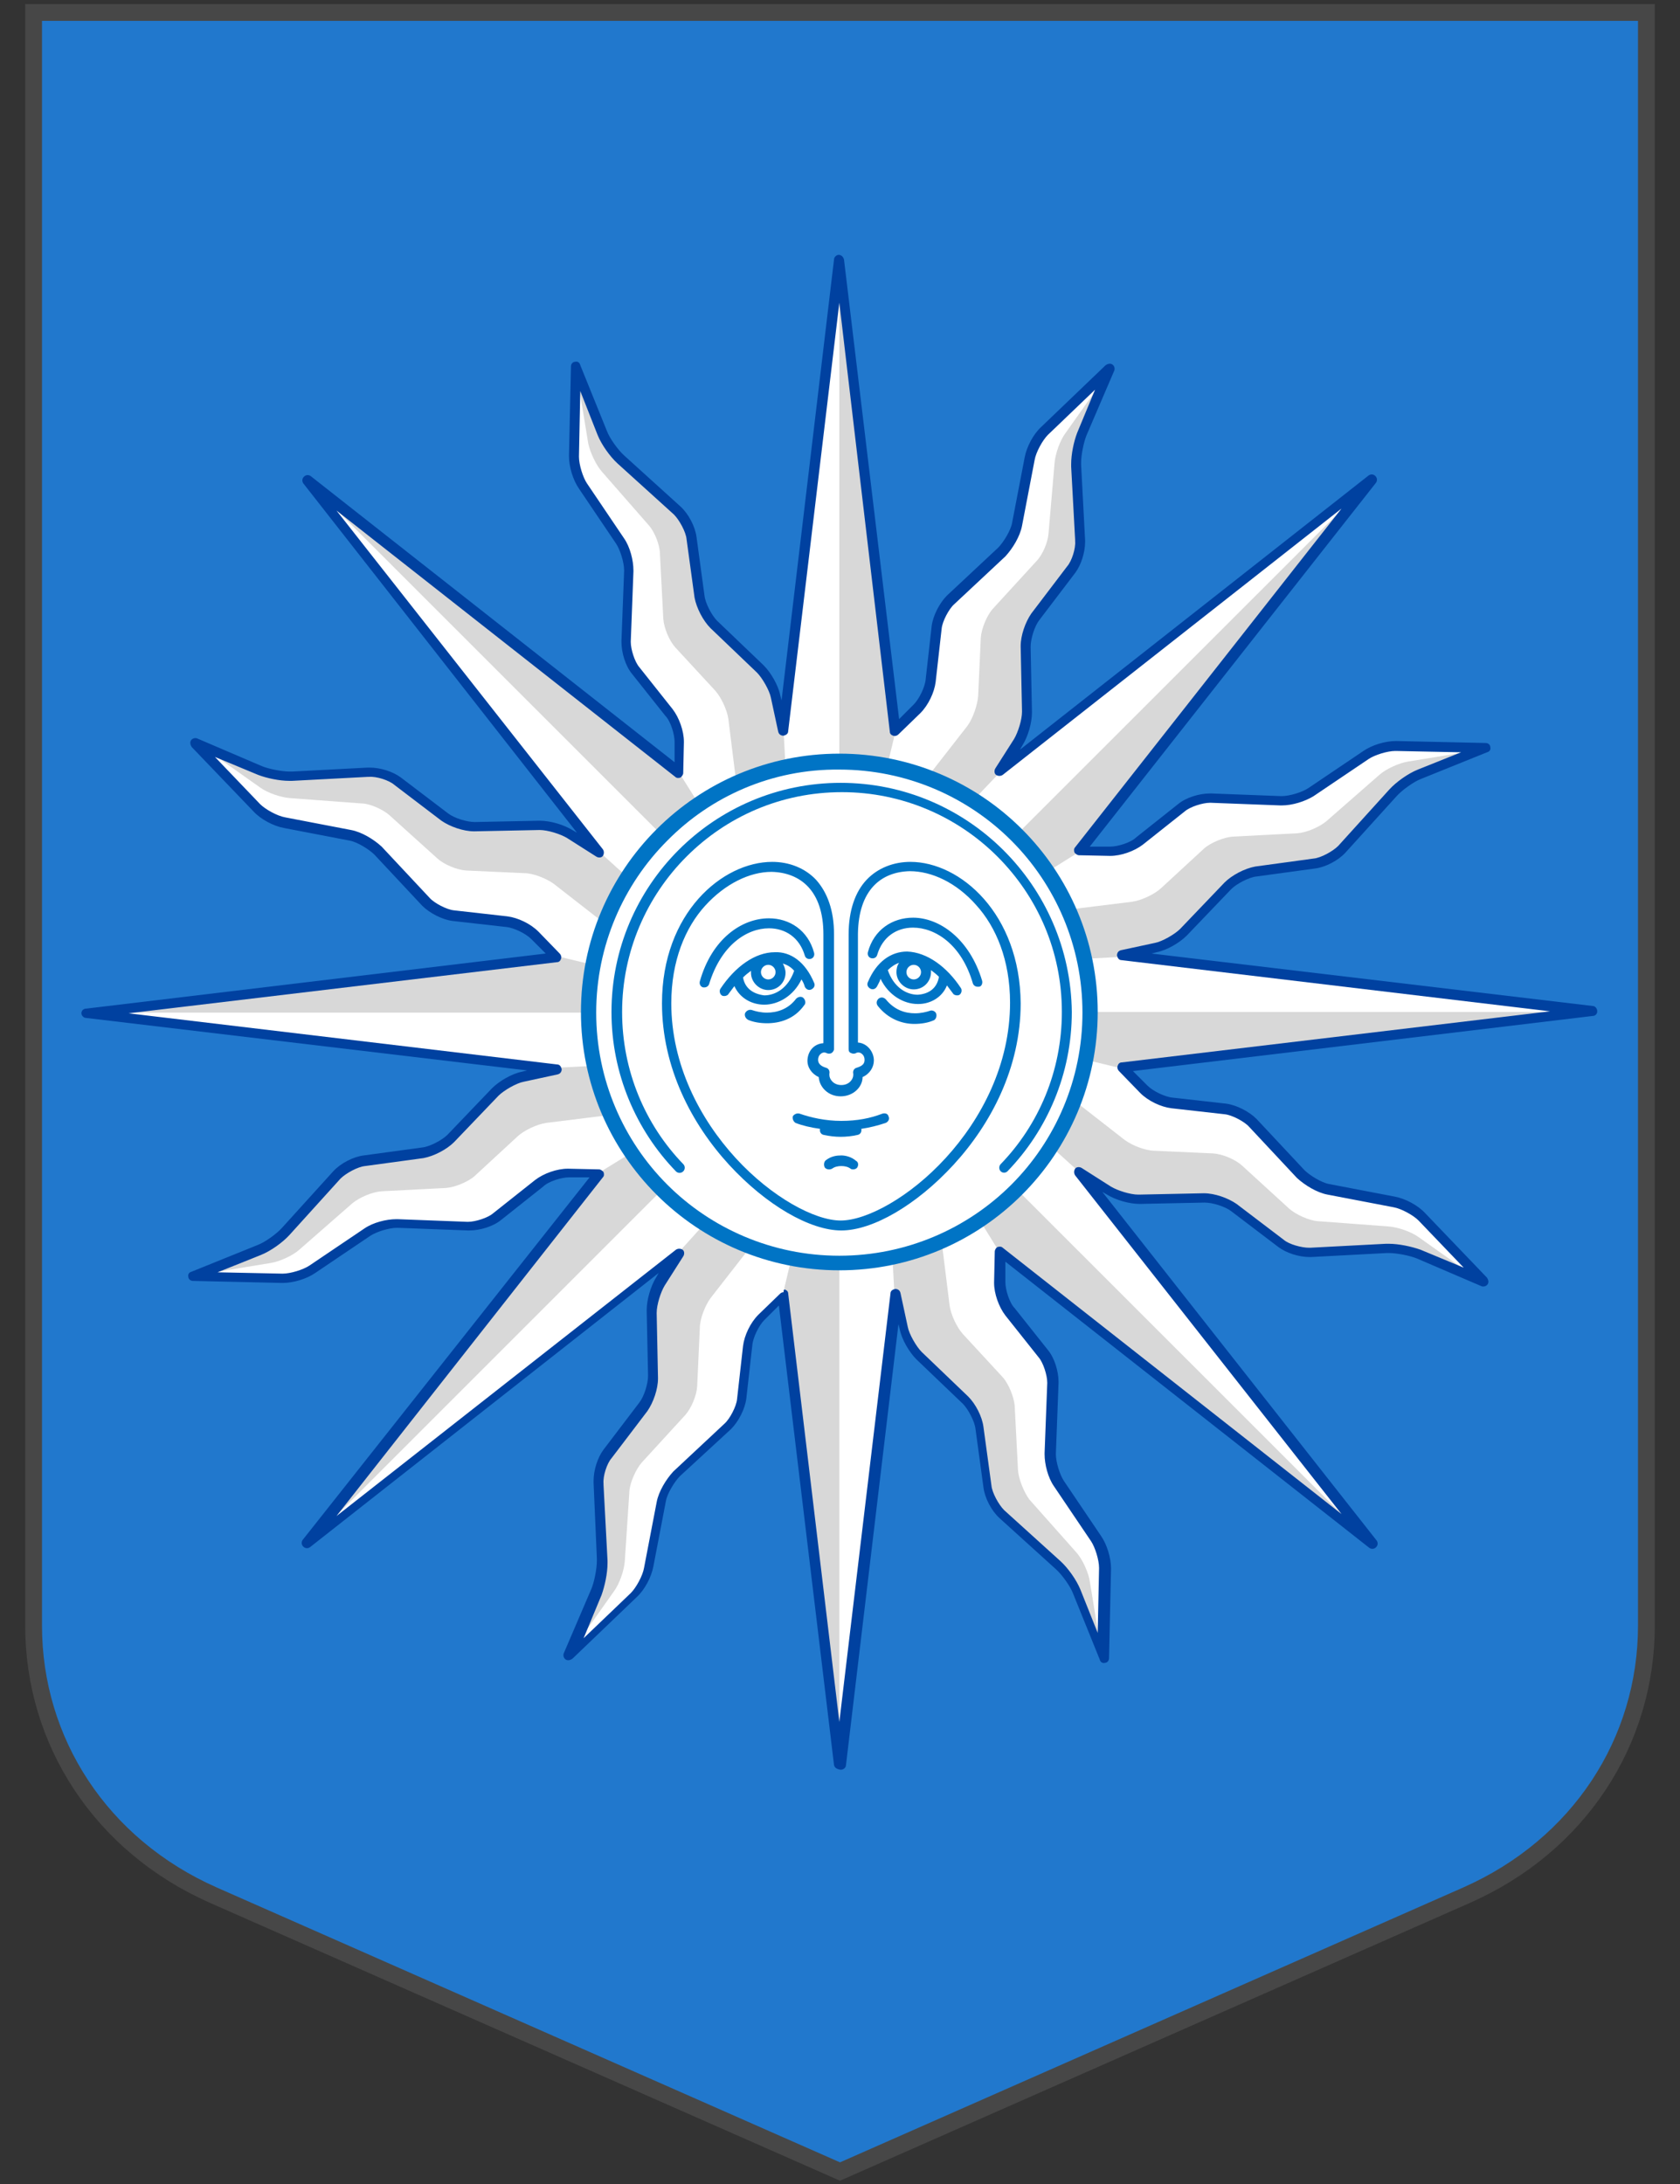 <svg width="50" height="65" viewBox="0 0 50 65" fill="none" xmlns="http://www.w3.org/2000/svg">
<rect x="0" y="0" width="50" height="65" fill="#333333" stroke="none"/>
<path d="M1 0.371V48.382C1 51.821 2.997 54.924 6.357 56.407L25 64.629L43.642 56.407C47.003 54.924 49 51.821 49 48.382V0.371H1Z" fill="#2178CD" stroke="#474747" stroke-width="0.5" stroke-miterlimit="10"/>
<path d="M26.66 38.518L26.878 39.526C26.937 39.783 27.135 40.159 27.332 40.356L28.716 41.681C28.914 41.878 29.092 42.234 29.131 42.511L29.369 44.25C29.408 44.527 29.606 44.883 29.804 45.061L31.484 46.583C31.682 46.761 31.939 47.116 32.038 47.373L32.828 49.33L32.888 46.681C32.888 46.405 32.769 46.009 32.631 45.792L31.524 44.151C31.366 43.934 31.247 43.519 31.267 43.262L31.306 41.167C31.306 40.89 31.188 40.495 31.01 40.297L30.021 39.052C29.843 38.834 29.725 38.439 29.725 38.182L29.744 37.273L40.815 45.97L32.117 34.901L32.987 35.455C33.224 35.593 33.619 35.712 33.896 35.712L35.814 35.672C36.09 35.672 36.486 35.791 36.703 35.968L38.107 37.036C38.324 37.194 38.72 37.312 38.996 37.312L41.25 37.194C41.527 37.174 41.942 37.253 42.199 37.372L44.136 38.202L42.298 36.285C42.12 36.087 41.744 35.889 41.468 35.83L39.511 35.455C39.254 35.395 38.878 35.198 38.7 35L37.276 33.478C37.099 33.28 36.723 33.102 36.446 33.063L34.865 32.885C34.588 32.846 34.212 32.668 34.034 32.47L33.402 31.818L47.379 30.138L33.402 28.457L34.41 28.24C34.667 28.181 35.043 27.983 35.24 27.785L36.565 26.402C36.763 26.204 37.118 26.026 37.395 25.987L39.135 25.75C39.412 25.71 39.767 25.512 39.945 25.315L41.468 23.635C41.645 23.437 42.001 23.18 42.258 23.081L44.216 22.291L41.566 22.231C41.29 22.231 40.894 22.35 40.677 22.488L39.036 23.595C38.819 23.753 38.403 23.872 38.146 23.852L36.071 23.773C35.794 23.773 35.398 23.892 35.201 24.07L33.955 25.058C33.738 25.236 33.342 25.354 33.085 25.354L32.176 25.335L40.874 14.266L29.804 22.963L30.357 22.093C30.496 21.856 30.614 21.46 30.614 21.184L30.575 19.267C30.575 18.99 30.693 18.595 30.871 18.377L31.939 16.974C32.097 16.756 32.216 16.361 32.216 16.084L32.038 13.89C32.018 13.614 32.097 13.198 32.216 12.941L33.046 11.005L31.128 12.843C30.931 13.021 30.733 13.396 30.674 13.673L30.298 15.63C30.239 15.887 30.041 16.262 29.843 16.44L28.321 17.863C28.123 18.041 27.945 18.417 27.906 18.693L27.728 20.275C27.688 20.551 27.511 20.927 27.313 21.105L26.66 21.737L24.98 7.743L23.3 21.718L23.082 20.709C23.023 20.453 22.825 20.077 22.627 19.879L21.244 18.555C21.046 18.357 20.868 18.002 20.828 17.725L20.591 15.985C20.552 15.709 20.354 15.353 20.156 15.175L18.476 13.653C18.278 13.475 18.021 13.119 17.922 12.863L17.131 10.906L17.072 13.554C17.072 13.831 17.191 14.226 17.329 14.444L18.436 16.084C18.595 16.302 18.713 16.717 18.693 16.974L18.654 19.089C18.654 19.365 18.772 19.761 18.95 19.958L19.939 21.204C20.117 21.421 20.235 21.816 20.235 22.073L20.216 22.983L9.145 14.286L17.843 25.354L16.973 24.801C16.736 24.663 16.341 24.544 16.064 24.544L14.146 24.584C13.87 24.584 13.474 24.465 13.257 24.287L11.853 23.22C11.636 23.061 11.24 22.943 10.963 22.943L8.71 23.061C8.433 23.081 8.018 23.002 7.761 22.884L5.823 22.053L7.662 23.971C7.84 24.168 8.216 24.366 8.492 24.425L10.45 24.801C10.707 24.86 11.082 25.058 11.26 25.256L12.683 26.777C12.861 26.975 13.237 27.153 13.514 27.192L15.095 27.37C15.372 27.41 15.748 27.588 15.926 27.785L16.558 28.438L2.581 30.118L16.558 31.798L15.55 32.015C15.293 32.075 14.917 32.272 14.72 32.47L13.395 33.854C13.197 34.051 12.842 34.229 12.565 34.269L10.825 34.506C10.548 34.545 10.193 34.743 10.015 34.941L8.492 36.621C8.314 36.818 7.959 37.075 7.702 37.174L5.744 37.965L8.393 38.024C8.67 38.024 9.066 37.906 9.283 37.767L10.924 36.66C11.141 36.502 11.557 36.384 11.814 36.403L13.889 36.482C14.166 36.482 14.562 36.364 14.759 36.186L16.005 35.198C16.222 35.02 16.617 34.901 16.875 34.901L17.784 34.921L9.085 45.99L20.156 37.293L19.603 38.163C19.464 38.4 19.346 38.795 19.346 39.072L19.385 40.989C19.385 41.266 19.267 41.661 19.089 41.878L18.021 43.282C17.863 43.499 17.725 43.895 17.744 44.171L17.863 46.425C17.883 46.701 17.804 47.116 17.685 47.373L16.855 49.31L18.772 47.472C18.97 47.294 19.168 46.919 19.227 46.642L19.603 44.685C19.662 44.428 19.86 44.053 20.057 43.875L21.58 42.452C21.777 42.274 21.955 41.898 21.995 41.621L22.173 40.04C22.212 39.764 22.39 39.388 22.588 39.21L23.24 38.578L24.921 52.552L26.66 38.518Z" fill="white"/>
<path d="M18.792 34.308L17.863 34.881L9.165 45.95L19.721 35.395C19.366 35.059 19.069 34.703 18.792 34.308ZM29.744 23.002L30.298 22.133C30.436 21.895 30.555 21.5 30.555 21.223L30.515 19.306C30.515 19.029 30.634 18.634 30.812 18.417L31.88 17.013C32.038 16.796 32.156 16.401 32.156 16.124L32.038 13.89C32.018 13.614 32.097 13.198 32.216 12.941L33.046 11.005L31.702 12.902C31.543 13.119 31.405 13.515 31.385 13.791L31.207 15.867C31.188 16.144 31.029 16.519 30.832 16.717L29.547 18.12C29.369 18.318 29.211 18.713 29.191 18.97L29.112 20.709C29.092 20.986 28.954 21.381 28.796 21.599L27.609 23.121C28.084 23.299 28.558 23.536 28.973 23.813L29.744 23.002ZM17.922 14.048L19.306 15.63C19.484 15.827 19.642 16.223 19.642 16.499L19.741 18.417C19.761 18.693 19.919 19.069 20.097 19.267L21.283 20.551C21.461 20.749 21.639 21.125 21.678 21.401L21.916 23.319C22.37 23.101 22.865 22.943 23.379 22.824L23.319 21.718L23.102 20.709C23.043 20.453 22.825 20.077 22.627 19.879L21.244 18.555C21.046 18.357 20.868 18.002 20.828 17.725L20.591 15.985C20.552 15.709 20.354 15.353 20.156 15.175L18.476 13.653C18.278 13.475 18.021 13.119 17.922 12.863L17.132 10.906L17.507 13.198C17.567 13.475 17.744 13.851 17.922 14.048ZM20.809 23.951C20.413 24.228 20.038 24.524 19.702 24.86L9.145 14.305L20.216 23.002L20.809 23.951ZM31.168 25.947C30.891 25.552 30.595 25.176 30.258 24.84L40.815 14.286L32.117 25.354L31.168 25.947ZM38.601 24.801C38.878 24.781 39.254 24.623 39.471 24.445L41.053 23.061C41.25 22.884 41.646 22.706 41.903 22.666L44.196 22.291L42.239 23.081C41.982 23.18 41.626 23.437 41.448 23.635L39.926 25.315C39.748 25.512 39.372 25.71 39.115 25.75L37.375 25.987C37.099 26.026 36.743 26.204 36.545 26.402L35.221 27.785C35.023 27.983 34.667 28.181 34.39 28.26L33.382 28.477L32.275 28.537C32.156 28.023 31.998 27.548 31.781 27.074L33.698 26.837C33.975 26.797 34.351 26.619 34.548 26.441L35.833 25.256C36.031 25.078 36.426 24.919 36.683 24.9L38.601 24.801ZM29.151 36.304L29.725 37.233L40.795 45.93L30.239 35.376C29.922 35.731 29.547 36.047 29.151 36.304ZM32.314 31.541L33.382 31.798L47.359 30.118H32.433C32.433 30.612 32.394 31.086 32.314 31.541ZM8.631 23.753C8.354 23.734 7.959 23.595 7.741 23.437L5.843 22.093L7.781 22.923C8.038 23.022 8.453 23.101 8.73 23.101L10.983 22.983C11.26 22.963 11.655 23.101 11.873 23.259L13.277 24.326C13.494 24.485 13.889 24.623 14.166 24.623L16.084 24.564C16.36 24.564 16.756 24.682 16.993 24.821L17.863 25.374L18.693 26.125C18.417 26.56 18.179 27.015 18.001 27.489L16.479 26.303C16.262 26.145 15.866 25.987 15.609 25.987L13.87 25.908C13.593 25.888 13.217 25.73 13.02 25.552L11.596 24.267C11.398 24.089 11.003 23.911 10.746 23.911L8.631 23.753ZM23.3 38.518L24.98 52.492V37.569C24.486 37.569 24.011 37.53 23.557 37.431L23.3 38.518ZM24.98 7.743V22.666C25.474 22.666 25.949 22.706 26.403 22.805L26.66 21.737L24.98 7.743ZM17.646 28.715L16.578 28.457L2.601 30.138H17.527C17.507 29.643 17.567 29.169 17.646 28.715ZM32.038 46.207C32.216 46.405 32.394 46.8 32.433 47.057L32.809 49.35L32.018 47.393C31.919 47.136 31.662 46.78 31.464 46.602L29.784 45.08C29.586 44.903 29.389 44.527 29.349 44.27L29.112 42.531C29.072 42.254 28.894 41.898 28.697 41.7L27.313 40.376C27.115 40.179 26.917 39.823 26.838 39.546L26.621 38.538L26.561 37.431C27.076 37.312 27.55 37.154 28.024 36.937L28.262 38.854C28.301 39.131 28.479 39.507 28.657 39.704L29.843 40.989C30.021 41.187 30.179 41.582 30.199 41.839L30.298 43.756C30.318 44.033 30.476 44.408 30.634 44.626L32.038 46.207ZM20.216 37.253L20.967 36.423C21.402 36.7 21.856 36.937 22.331 37.115L21.145 38.637C20.987 38.854 20.828 39.25 20.828 39.526L20.749 41.266C20.73 41.542 20.571 41.918 20.393 42.116L19.108 43.519C18.931 43.717 18.753 44.112 18.733 44.369L18.595 46.464C18.575 46.741 18.436 47.136 18.278 47.353L16.934 49.251L17.764 47.314C17.863 47.057 17.942 46.642 17.942 46.365L17.823 44.112C17.804 43.835 17.942 43.44 18.1 43.222L19.168 41.819C19.326 41.602 19.464 41.206 19.464 40.93L19.425 39.012C19.425 38.736 19.543 38.34 19.682 38.103L20.216 37.253ZM11.359 35.455C11.082 35.474 10.707 35.633 10.489 35.81L8.908 37.194C8.71 37.372 8.314 37.55 8.057 37.589L5.764 37.965L7.721 37.174C7.978 37.075 8.334 36.818 8.512 36.621L10.034 34.941C10.212 34.743 10.588 34.545 10.845 34.506L12.585 34.269C12.861 34.229 13.217 34.051 13.415 33.854L14.739 32.47C14.937 32.272 15.293 32.075 15.57 31.996L16.578 31.778L17.685 31.719C17.804 32.233 17.962 32.707 18.179 33.181L16.262 33.419C15.985 33.458 15.609 33.636 15.412 33.814L14.127 35C13.929 35.178 13.534 35.336 13.277 35.356L11.359 35.455ZM41.329 36.502C41.606 36.522 42.001 36.66 42.219 36.818L44.117 38.163L42.179 37.332C41.922 37.233 41.507 37.154 41.23 37.154L38.977 37.273C38.7 37.293 38.304 37.154 38.087 36.996L36.683 35.929C36.466 35.771 36.071 35.633 35.794 35.633L33.876 35.672C33.599 35.672 33.204 35.553 32.967 35.415L32.097 34.862L31.267 34.111C31.543 33.676 31.781 33.221 31.959 32.747L33.481 33.933C33.698 34.091 34.094 34.249 34.37 34.249L36.11 34.328C36.387 34.348 36.763 34.506 36.96 34.684L38.364 35.968C38.562 36.146 38.957 36.324 39.214 36.344L41.329 36.502Z" fill="#D8D8D8"/>
<path d="M24.822 52.532L23.181 38.855L22.746 39.289C22.588 39.448 22.41 39.803 22.39 40.041L22.212 41.622C22.173 41.938 21.975 42.314 21.758 42.531L20.235 43.934C20.077 44.093 19.86 44.448 19.82 44.666L19.445 46.623C19.385 46.939 19.188 47.314 18.951 47.532L17.033 49.37C16.974 49.41 16.895 49.429 16.835 49.39C16.776 49.35 16.756 49.271 16.776 49.212L17.606 47.275C17.685 47.077 17.764 46.702 17.764 46.445C17.764 46.425 17.764 46.405 17.764 46.385L17.666 44.132C17.666 44.112 17.666 44.093 17.666 44.073C17.666 43.757 17.784 43.381 17.962 43.144L19.03 41.74C19.168 41.563 19.287 41.187 19.287 40.95C19.287 40.95 19.287 40.95 19.287 40.93L19.247 39.013C19.247 38.993 19.247 38.993 19.247 38.993C19.247 38.677 19.366 38.282 19.524 38.025L19.603 37.886L9.224 46.049C9.165 46.089 9.086 46.089 9.026 46.03C8.967 45.97 8.967 45.891 9.007 45.832L17.547 35.04H16.934C16.717 35.04 16.321 35.158 16.163 35.317L14.918 36.305C14.68 36.503 14.285 36.621 13.969 36.621C13.969 36.621 13.949 36.621 13.929 36.621L11.834 36.542C11.834 36.542 11.834 36.542 11.814 36.542C11.577 36.542 11.201 36.661 11.023 36.779L9.382 37.886C9.125 38.064 8.73 38.183 8.413 38.183H8.394L5.745 38.123C5.666 38.123 5.606 38.064 5.606 38.005C5.586 37.926 5.626 37.866 5.705 37.847L7.662 37.056C7.88 36.977 8.236 36.72 8.394 36.542L9.916 34.862C10.133 34.625 10.509 34.427 10.825 34.388L12.565 34.151C12.783 34.131 13.158 33.933 13.316 33.775L14.641 32.391C14.858 32.174 15.234 31.956 15.53 31.897L15.689 31.858L2.562 30.296C2.483 30.296 2.423 30.217 2.423 30.158C2.423 30.079 2.483 30.019 2.562 30.019L16.242 28.379L15.807 27.944C15.649 27.786 15.293 27.608 15.056 27.588L13.474 27.41C13.158 27.371 12.783 27.173 12.565 26.956L11.142 25.434C10.983 25.276 10.628 25.058 10.41 25.019L8.453 24.643C8.137 24.584 7.761 24.386 7.544 24.149L5.705 22.232C5.666 22.172 5.646 22.093 5.685 22.034C5.725 21.975 5.804 21.955 5.863 21.975L7.801 22.805C7.998 22.884 8.374 22.963 8.631 22.963C8.651 22.963 8.67 22.963 8.69 22.963L10.944 22.845C10.964 22.845 10.983 22.845 11.003 22.845C11.32 22.845 11.695 22.963 11.932 23.141L13.336 24.208C13.514 24.347 13.89 24.465 14.127 24.465C14.127 24.465 14.127 24.465 14.147 24.465L16.044 24.426C16.064 24.426 16.064 24.426 16.064 24.426C16.381 24.426 16.776 24.544 17.033 24.703L17.171 24.782L9.026 14.385C8.987 14.325 8.987 14.246 9.046 14.187C9.105 14.128 9.184 14.128 9.244 14.167L20.077 22.686V22.093V22.074C20.077 21.856 19.959 21.461 19.801 21.303L18.812 20.058C18.614 19.82 18.496 19.425 18.496 19.109C18.496 19.089 18.496 19.089 18.496 19.069L18.575 16.994C18.575 16.974 18.575 16.974 18.575 16.974C18.575 16.737 18.456 16.361 18.338 16.183L17.231 14.543C17.053 14.286 16.934 13.891 16.934 13.574V13.555L16.993 10.906C16.993 10.827 17.053 10.768 17.112 10.768C17.191 10.748 17.25 10.787 17.27 10.867L18.061 12.823C18.14 13.041 18.397 13.396 18.575 13.555L20.255 15.077C20.492 15.294 20.69 15.67 20.73 15.986L20.967 17.725C20.987 17.943 21.184 18.318 21.343 18.476L22.727 19.801C22.944 20.018 23.161 20.394 23.221 20.69L23.26 20.848L24.822 7.724C24.822 7.645 24.901 7.585 24.96 7.585C25.04 7.585 25.099 7.645 25.119 7.724L26.759 21.402L27.194 20.967C27.352 20.809 27.53 20.453 27.55 20.216L27.728 18.634C27.768 18.318 27.965 17.943 28.183 17.725L29.705 16.302C29.863 16.144 30.081 15.788 30.12 15.571L30.496 13.614C30.555 13.298 30.753 12.922 30.99 12.705L32.908 10.867C32.967 10.827 33.046 10.807 33.105 10.847C33.165 10.886 33.184 10.965 33.165 11.025L32.334 12.962C32.255 13.159 32.176 13.535 32.176 13.772C32.176 13.792 32.176 13.812 32.176 13.831L32.295 16.085C32.295 16.104 32.295 16.104 32.295 16.124C32.295 16.441 32.176 16.816 31.998 17.053L30.931 18.456C30.792 18.634 30.674 19.01 30.674 19.247C30.674 19.247 30.674 19.247 30.674 19.267L30.713 21.184V21.204C30.713 21.52 30.595 21.916 30.436 22.172L30.357 22.311L40.736 14.148C40.796 14.108 40.875 14.108 40.934 14.167C40.993 14.227 40.993 14.306 40.954 14.365L32.433 25.197H33.026C33.046 25.197 33.046 25.197 33.046 25.197C33.264 25.197 33.659 25.078 33.817 24.92L35.062 23.932C35.3 23.734 35.695 23.615 36.011 23.615C36.031 23.615 36.031 23.615 36.051 23.615L38.127 23.694H38.147C38.384 23.694 38.759 23.576 38.937 23.457L40.578 22.35C40.835 22.172 41.231 22.054 41.547 22.054H41.567L44.216 22.113C44.295 22.113 44.354 22.172 44.354 22.232C44.374 22.311 44.334 22.37 44.255 22.39L42.298 23.18C42.081 23.26 41.725 23.517 41.567 23.694L40.044 25.375C39.827 25.612 39.451 25.809 39.135 25.849L37.395 26.086C37.178 26.106 36.802 26.303 36.644 26.462L35.32 27.845C35.102 28.063 34.727 28.28 34.43 28.339L34.272 28.379L47.399 29.94C47.478 29.94 47.537 30.019 47.537 30.099C47.537 30.178 47.478 30.237 47.399 30.237L33.718 31.877L34.153 32.312C34.311 32.47 34.667 32.648 34.904 32.668L36.486 32.846C36.802 32.886 37.178 33.083 37.395 33.3L38.819 34.822C38.977 34.981 39.333 35.198 39.55 35.238L41.507 35.613C41.824 35.672 42.199 35.87 42.417 36.107L44.255 38.025C44.295 38.084 44.315 38.163 44.275 38.222C44.236 38.282 44.157 38.301 44.097 38.282L42.16 37.451C41.962 37.372 41.586 37.293 41.329 37.293C41.31 37.293 41.29 37.293 41.27 37.293L39.016 37.412C38.997 37.412 38.997 37.412 38.977 37.412C38.661 37.412 38.285 37.293 38.048 37.115L36.644 36.048C36.466 35.91 36.091 35.791 35.853 35.791L33.936 35.831C33.936 35.831 33.936 35.831 33.916 35.831C33.6 35.831 33.204 35.712 32.947 35.554L32.809 35.475L40.974 45.852C41.013 45.911 41.013 45.99 40.954 46.049C40.895 46.109 40.815 46.109 40.756 46.069L29.922 37.55V38.163C29.922 38.38 30.041 38.776 30.199 38.934L31.188 40.179C31.385 40.416 31.504 40.812 31.504 41.128C31.504 41.148 31.504 41.148 31.504 41.167L31.425 43.262C31.425 43.262 31.425 43.262 31.425 43.282C31.425 43.519 31.544 43.895 31.662 44.073L32.769 45.713C32.947 45.97 33.066 46.366 33.066 46.682V46.702L33.007 49.35C33.007 49.429 32.947 49.489 32.888 49.489C32.809 49.508 32.749 49.469 32.73 49.39L31.939 47.433C31.86 47.215 31.603 46.86 31.425 46.702L29.745 45.18C29.507 44.962 29.31 44.587 29.27 44.27L29.033 42.531C29.013 42.314 28.815 41.938 28.657 41.78L27.273 40.456C27.056 40.238 26.838 39.863 26.779 39.566L26.74 39.408L25.178 52.532C25.178 52.612 25.099 52.671 25.02 52.671C24.901 52.651 24.842 52.612 24.822 52.532ZM23.359 38.38C23.418 38.4 23.458 38.44 23.458 38.499L24.98 51.248L26.502 38.499C26.502 38.42 26.562 38.38 26.641 38.361C26.72 38.361 26.779 38.4 26.799 38.479L27.016 39.487C27.056 39.705 27.273 40.08 27.432 40.238L28.815 41.563C29.033 41.78 29.231 42.156 29.27 42.472L29.507 44.211C29.527 44.429 29.725 44.784 29.883 44.943L31.563 46.464C31.781 46.662 32.038 47.018 32.157 47.314L32.67 48.599L32.71 46.682V46.662C32.71 46.425 32.591 46.049 32.473 45.871L31.366 44.231C31.188 43.974 31.089 43.579 31.089 43.282C31.089 43.262 31.089 43.262 31.089 43.243L31.168 41.167V41.148C31.168 40.93 31.049 40.554 30.911 40.396L29.922 39.151C29.725 38.894 29.586 38.499 29.586 38.183C29.586 38.183 29.586 38.183 29.586 38.163L29.606 37.254C29.606 37.194 29.646 37.135 29.685 37.115C29.745 37.096 29.804 37.096 29.843 37.135L39.926 45.061L31.998 34.981C31.959 34.921 31.959 34.842 31.998 34.783C32.038 34.724 32.137 34.724 32.196 34.763L33.066 35.317C33.264 35.435 33.639 35.554 33.876 35.554C33.876 35.554 33.876 35.554 33.896 35.554L35.814 35.514C35.814 35.514 35.814 35.514 35.834 35.514C36.15 35.514 36.545 35.653 36.802 35.831L38.206 36.898C38.364 37.036 38.74 37.135 38.957 37.135C38.977 37.135 38.977 37.135 38.997 37.135L41.25 37.017C41.27 37.017 41.29 37.017 41.329 37.017C41.626 37.017 42.002 37.096 42.278 37.194L43.563 37.728L42.219 36.325C42.061 36.166 41.705 35.969 41.468 35.929L39.511 35.554C39.194 35.495 38.839 35.277 38.601 35.06L37.178 33.538C37.039 33.38 36.664 33.182 36.446 33.162L34.865 32.984C34.548 32.945 34.173 32.767 33.936 32.53L33.303 31.877C33.264 31.838 33.244 31.779 33.264 31.719C33.283 31.66 33.323 31.62 33.382 31.62L46.133 30.099L33.382 28.576C33.303 28.576 33.264 28.517 33.244 28.438C33.244 28.359 33.283 28.3 33.362 28.28L34.371 28.063C34.588 28.023 34.964 27.806 35.122 27.648L36.446 26.264C36.664 26.047 37.039 25.849 37.356 25.79L39.096 25.552C39.313 25.533 39.669 25.335 39.827 25.177L41.349 23.497C41.547 23.279 41.903 23.022 42.199 22.904L43.484 22.39L41.547 22.35H41.527C41.29 22.35 40.914 22.469 40.736 22.588L39.096 23.694C38.839 23.853 38.463 23.971 38.147 23.971C38.127 23.971 38.127 23.971 38.107 23.971L36.031 23.892H36.011C35.794 23.892 35.418 24.011 35.26 24.149L34.015 25.137C33.758 25.335 33.362 25.473 33.046 25.473C33.046 25.473 33.046 25.473 33.026 25.473L32.117 25.454C32.058 25.454 32.018 25.414 31.979 25.375C31.959 25.315 31.959 25.256 31.998 25.216L39.926 15.136L29.843 23.062C29.784 23.102 29.705 23.102 29.646 23.062C29.586 23.022 29.586 22.924 29.626 22.864L30.18 21.995C30.298 21.797 30.417 21.421 30.417 21.184C30.417 21.184 30.417 21.184 30.417 21.164L30.377 19.247C30.377 19.247 30.377 19.247 30.377 19.227C30.377 18.911 30.516 18.516 30.694 18.259L31.761 16.855C31.899 16.697 32.018 16.322 31.998 16.104C31.998 16.085 31.998 16.085 31.998 16.065L31.88 13.891C31.88 13.871 31.88 13.851 31.88 13.812C31.88 13.515 31.959 13.14 32.058 12.883L32.591 11.598L31.188 12.942C31.03 13.1 30.832 13.456 30.792 13.693L30.417 15.65C30.357 15.966 30.14 16.322 29.922 16.559L28.4 17.982C28.242 18.12 28.044 18.496 28.025 18.713L27.847 20.295C27.807 20.611 27.629 20.986 27.392 21.224L26.74 21.856C26.7 21.896 26.641 21.916 26.581 21.896C26.522 21.876 26.483 21.837 26.483 21.777L24.98 9.009L23.458 21.757C23.458 21.837 23.399 21.876 23.32 21.896C23.241 21.896 23.181 21.856 23.161 21.777L22.944 20.769C22.904 20.552 22.687 20.176 22.529 20.018L21.145 18.694C20.927 18.476 20.73 18.101 20.671 17.785L20.433 16.045C20.413 15.828 20.216 15.472 20.058 15.314L18.377 13.792C18.16 13.594 17.903 13.238 17.784 12.942L17.27 11.637L17.231 13.574V13.594C17.231 13.831 17.349 14.207 17.468 14.385L18.575 16.025C18.753 16.282 18.852 16.678 18.852 16.974C18.852 16.994 18.852 16.994 18.852 17.014L18.773 19.089V19.109C18.773 19.326 18.891 19.702 19.03 19.86L20.018 21.105C20.216 21.362 20.354 21.757 20.354 22.074C20.354 22.074 20.354 22.074 20.354 22.093L20.334 23.003C20.334 23.062 20.295 23.102 20.255 23.141C20.196 23.161 20.137 23.161 20.097 23.121L10.015 15.195L17.942 25.276C17.982 25.335 17.982 25.414 17.942 25.473C17.903 25.533 17.804 25.533 17.745 25.493L16.875 24.94C16.677 24.821 16.301 24.703 16.064 24.703C16.064 24.703 16.064 24.703 16.044 24.703L14.127 24.742C14.127 24.742 14.127 24.742 14.107 24.742C13.791 24.742 13.395 24.604 13.138 24.426L11.735 23.358C11.577 23.22 11.201 23.102 10.983 23.121C10.964 23.121 10.964 23.121 10.944 23.121L8.69 23.24C8.67 23.24 8.651 23.24 8.611 23.24C8.315 23.24 7.939 23.161 7.682 23.062L6.397 22.528L7.741 23.932C7.899 24.09 8.255 24.287 8.493 24.327L10.45 24.703C10.766 24.762 11.122 24.979 11.359 25.197L12.783 26.719C12.921 26.877 13.296 27.074 13.514 27.094L15.095 27.272C15.412 27.311 15.787 27.489 16.025 27.727L16.657 28.379C16.697 28.418 16.717 28.478 16.697 28.537C16.677 28.596 16.637 28.636 16.578 28.636L3.827 30.158L16.578 31.68C16.657 31.68 16.697 31.739 16.717 31.818C16.717 31.897 16.677 31.956 16.598 31.976L15.59 32.194C15.372 32.233 14.997 32.451 14.838 32.609L13.514 33.992C13.296 34.21 12.921 34.407 12.605 34.467L10.865 34.704C10.647 34.724 10.291 34.921 10.133 35.079L8.611 36.76C8.413 36.977 8.058 37.234 7.761 37.352L6.476 37.866L8.394 37.906H8.413C8.651 37.906 9.026 37.787 9.204 37.669L10.845 36.562C11.102 36.384 11.498 36.285 11.794 36.285C11.814 36.285 11.814 36.285 11.834 36.285L13.909 36.364H13.929C14.147 36.364 14.522 36.246 14.68 36.107L15.926 35.119C16.183 34.921 16.578 34.783 16.895 34.783C16.895 34.783 16.895 34.783 16.914 34.783L17.824 34.803C17.883 34.803 17.922 34.842 17.962 34.882C17.982 34.941 17.982 35 17.942 35.04L10.015 45.12L20.117 37.194C20.176 37.155 20.255 37.155 20.315 37.194C20.374 37.234 20.374 37.333 20.334 37.392L19.781 38.262C19.662 38.459 19.544 38.835 19.544 39.072C19.544 39.072 19.544 39.072 19.544 39.092L19.583 41.009C19.583 41.009 19.583 41.009 19.583 41.029C19.583 41.345 19.445 41.74 19.267 41.997L18.199 43.401C18.061 43.559 17.942 43.934 17.962 44.152C17.962 44.172 17.962 44.172 17.962 44.191L18.081 46.445C18.081 46.464 18.081 46.484 18.081 46.524C18.081 46.82 18.002 47.196 17.903 47.472L17.369 48.757L18.773 47.413C18.931 47.255 19.128 46.899 19.168 46.662L19.544 44.705C19.603 44.389 19.82 44.033 20.038 43.796L21.56 42.373C21.718 42.235 21.916 41.859 21.936 41.642L22.114 40.06C22.153 39.744 22.331 39.369 22.568 39.131L23.221 38.499C23.241 38.479 23.28 38.459 23.32 38.459C23.32 38.38 23.339 38.38 23.359 38.38Z" fill="#0041A0"/>
<path d="M32.433 30.118C32.433 34.229 29.092 37.589 24.96 37.589C20.848 37.589 17.488 34.249 17.488 30.118C17.488 26.007 20.829 22.646 24.96 22.646C29.092 22.666 32.433 26.007 32.433 30.118Z" fill="white"/>
<path d="M17.29 30.119C17.29 25.869 20.73 22.43 24.98 22.43C29.23 22.43 32.67 25.869 32.67 30.119C32.67 34.368 29.23 37.807 24.98 37.807C20.73 37.807 17.29 34.368 17.29 30.119ZM19.86 25.019C18.555 26.323 17.744 28.142 17.744 30.138C17.744 32.135 18.555 33.953 19.86 35.258C21.165 36.562 22.983 37.373 24.98 37.373C26.977 37.373 28.796 36.562 30.1 35.258C31.405 33.953 32.216 32.135 32.216 30.138C32.216 28.142 31.405 26.323 30.1 25.019C28.796 23.715 26.977 22.904 24.98 22.904C22.983 22.884 21.165 23.695 19.86 25.019Z" fill="#0074C5"/>
<path d="M25.02 23.299C21.244 23.299 18.199 26.363 18.199 30.119C18.199 31.957 18.931 33.637 20.117 34.862C20.176 34.922 20.275 34.922 20.334 34.862C20.394 34.803 20.394 34.704 20.334 34.645C19.207 33.479 18.515 31.878 18.515 30.119C18.515 28.32 19.247 26.679 20.433 25.493C21.619 24.307 23.24 23.576 25.059 23.576C26.858 23.576 28.499 24.307 29.685 25.493C30.871 26.679 31.603 28.3 31.603 30.119C31.603 31.878 30.911 33.479 29.784 34.645C29.725 34.704 29.725 34.803 29.784 34.862C29.804 34.882 29.843 34.902 29.883 34.902C29.922 34.902 29.962 34.882 29.982 34.862C31.168 33.637 31.899 31.957 31.899 30.119C31.86 26.363 28.796 23.299 25.02 23.299ZM26.265 33.143C25.909 33.281 25.514 33.36 25.039 33.36C24.565 33.36 24.13 33.261 23.794 33.143C23.715 33.123 23.636 33.162 23.596 33.222C23.576 33.301 23.616 33.38 23.675 33.419C23.873 33.498 24.13 33.558 24.407 33.597C24.387 33.676 24.427 33.755 24.506 33.775C24.684 33.815 24.861 33.834 25.02 33.834C25.178 33.834 25.375 33.815 25.534 33.775C25.613 33.755 25.652 33.676 25.633 33.597C25.89 33.558 26.127 33.498 26.364 33.419C26.443 33.38 26.483 33.301 26.443 33.222C26.423 33.143 26.344 33.123 26.265 33.143ZM25.039 34.388C25.02 34.388 25.02 34.388 25.039 34.388C24.901 34.388 24.743 34.408 24.585 34.526C24.525 34.566 24.506 34.665 24.545 34.744C24.585 34.803 24.684 34.823 24.763 34.783C24.842 34.724 24.941 34.704 25.039 34.704C25.138 34.704 25.237 34.724 25.316 34.783C25.336 34.803 25.375 34.803 25.395 34.803C25.435 34.803 25.494 34.783 25.514 34.744C25.553 34.684 25.553 34.586 25.474 34.546C25.336 34.427 25.158 34.388 25.039 34.388ZM27.095 25.651C26.601 25.651 26.127 25.829 25.791 26.185C25.455 26.541 25.257 27.094 25.257 27.806V31.225C25.257 31.285 25.277 31.324 25.336 31.344C25.375 31.364 25.435 31.364 25.474 31.344C25.494 31.324 25.534 31.324 25.553 31.324C25.593 31.324 25.633 31.344 25.672 31.384C25.712 31.423 25.731 31.482 25.731 31.542C25.731 31.64 25.692 31.72 25.494 31.779C25.415 31.799 25.375 31.878 25.395 31.957C25.395 31.976 25.395 31.996 25.395 31.996C25.395 32.115 25.277 32.293 25.039 32.293C24.802 32.293 24.684 32.115 24.684 31.996C24.684 31.976 24.684 31.957 24.684 31.957C24.703 31.878 24.664 31.799 24.585 31.779C24.387 31.72 24.348 31.621 24.348 31.542C24.348 31.482 24.367 31.423 24.407 31.384C24.446 31.344 24.486 31.324 24.525 31.324C24.545 31.324 24.565 31.324 24.605 31.344C24.644 31.364 24.703 31.364 24.743 31.344C24.782 31.324 24.822 31.265 24.822 31.225V27.806C24.822 27.094 24.624 26.561 24.288 26.185C23.952 25.829 23.478 25.651 22.983 25.651C21.501 25.651 19.702 27.173 19.702 29.861C19.702 31.779 20.591 33.459 21.698 34.665C22.805 35.87 24.11 36.621 25.039 36.621C25.969 36.621 27.273 35.87 28.38 34.665C29.488 33.459 30.377 31.779 30.377 29.861C30.357 27.193 28.578 25.651 27.095 25.651ZM28.143 34.467C27.076 35.633 25.791 36.325 25.02 36.325C24.249 36.325 22.964 35.633 21.896 34.467C20.828 33.301 19.979 31.68 19.979 29.861C19.979 28.596 20.394 27.608 20.987 26.956C21.58 26.304 22.311 25.948 22.964 25.948C23.814 25.968 24.506 26.501 24.506 27.806V31.047C24.209 31.067 24.031 31.304 24.031 31.581C24.031 31.759 24.15 31.957 24.367 32.056C24.387 32.352 24.644 32.629 25.02 32.629C25.395 32.629 25.672 32.352 25.672 32.056C25.89 31.957 26.008 31.759 26.008 31.561C26.008 31.304 25.81 31.047 25.534 31.028V27.786C25.553 26.482 26.226 25.948 27.076 25.928C27.728 25.928 28.459 26.264 29.053 26.936C29.646 27.588 30.061 28.577 30.061 29.842C30.061 31.68 29.211 33.301 28.143 34.467ZM23.932 29.921C23.992 29.861 23.972 29.763 23.913 29.703C23.853 29.644 23.754 29.664 23.695 29.723C23.458 30.039 23.122 30.138 22.825 30.138C22.647 30.138 22.489 30.099 22.371 30.059C22.291 30.039 22.212 30.079 22.173 30.158C22.153 30.237 22.193 30.316 22.272 30.356C22.41 30.415 22.608 30.454 22.825 30.454C23.201 30.454 23.636 30.336 23.932 29.921ZM27.689 30.079C27.57 30.119 27.412 30.158 27.234 30.158C26.937 30.158 26.621 30.059 26.364 29.743C26.305 29.684 26.226 29.664 26.146 29.723C26.087 29.782 26.067 29.861 26.127 29.941C26.443 30.336 26.858 30.474 27.214 30.474C27.431 30.474 27.629 30.435 27.768 30.375C27.847 30.356 27.886 30.257 27.866 30.178C27.847 30.099 27.748 30.059 27.689 30.079ZM22.746 29.901C23.161 29.901 23.616 29.644 23.853 29.15C23.893 29.209 23.932 29.288 23.952 29.367C23.992 29.446 24.071 29.486 24.15 29.446C24.229 29.407 24.268 29.328 24.229 29.249C23.972 28.636 23.537 28.32 23.062 28.34C22.469 28.34 21.876 28.774 21.441 29.427C21.402 29.486 21.422 29.585 21.481 29.624C21.501 29.644 21.54 29.644 21.56 29.644C21.599 29.644 21.659 29.624 21.679 29.585C21.738 29.506 21.797 29.427 21.857 29.348C22.015 29.703 22.371 29.901 22.746 29.901C22.746 29.901 22.726 29.901 22.746 29.901ZM22.865 28.715C22.983 28.715 23.082 28.814 23.082 28.933C23.082 29.051 22.983 29.15 22.865 29.15C22.746 29.15 22.647 29.051 22.647 28.933C22.647 28.814 22.746 28.715 22.865 28.715ZM22.114 29.091C22.193 29.012 22.272 28.952 22.351 28.893C22.351 28.913 22.351 28.933 22.351 28.952C22.351 29.229 22.588 29.466 22.865 29.466C23.161 29.466 23.379 29.229 23.379 28.952C23.379 28.854 23.339 28.755 23.3 28.676C23.418 28.715 23.537 28.774 23.636 28.893C23.458 29.407 23.082 29.624 22.746 29.624C22.43 29.585 22.173 29.427 22.114 29.091ZM22.885 27.628C23.379 27.628 23.794 27.905 23.952 28.438C23.972 28.517 24.051 28.557 24.13 28.537C24.209 28.517 24.249 28.438 24.229 28.359C24.051 27.687 23.497 27.331 22.885 27.331C22.074 27.331 21.184 27.944 20.828 29.209C20.809 29.288 20.848 29.367 20.927 29.387C20.947 29.387 20.947 29.387 20.967 29.387C21.026 29.387 21.085 29.348 21.105 29.288C21.461 28.122 22.232 27.628 22.885 27.628ZM26.997 28.32C26.522 28.32 26.087 28.616 25.83 29.229C25.791 29.308 25.83 29.387 25.909 29.427C25.988 29.466 26.067 29.427 26.107 29.348C26.146 29.268 26.186 29.209 26.206 29.13C26.443 29.624 26.898 29.881 27.313 29.881C27.313 29.881 27.313 29.881 27.333 29.881C27.689 29.881 28.044 29.684 28.183 29.328C28.242 29.407 28.301 29.486 28.361 29.565C28.38 29.605 28.44 29.624 28.479 29.624C28.499 29.624 28.539 29.624 28.558 29.605C28.618 29.565 28.637 29.466 28.598 29.407C28.183 28.774 27.59 28.34 26.997 28.32ZM27.194 28.715C27.313 28.715 27.412 28.814 27.412 28.933C27.412 29.051 27.313 29.15 27.194 29.15C27.076 29.15 26.977 29.051 26.977 28.933C26.977 28.814 27.076 28.715 27.194 28.715ZM27.313 29.605C26.977 29.605 26.601 29.387 26.423 28.873C26.522 28.774 26.641 28.695 26.759 28.656C26.7 28.735 26.68 28.834 26.68 28.933C26.68 29.209 26.918 29.446 27.194 29.446C27.491 29.446 27.708 29.209 27.708 28.933C27.708 28.913 27.708 28.893 27.708 28.873C27.787 28.933 27.866 28.992 27.945 29.071C27.886 29.427 27.629 29.585 27.313 29.605ZM29.23 29.189C28.855 27.944 27.965 27.312 27.174 27.312C26.562 27.312 26.008 27.668 25.83 28.34C25.81 28.419 25.85 28.498 25.929 28.517C26.008 28.537 26.087 28.498 26.107 28.419C26.265 27.885 26.68 27.608 27.174 27.608C27.827 27.608 28.618 28.102 28.954 29.268C28.974 29.328 29.033 29.367 29.092 29.367C29.112 29.367 29.112 29.367 29.132 29.367C29.211 29.367 29.25 29.268 29.23 29.189Z" fill="#0074C5"/>
</svg>
